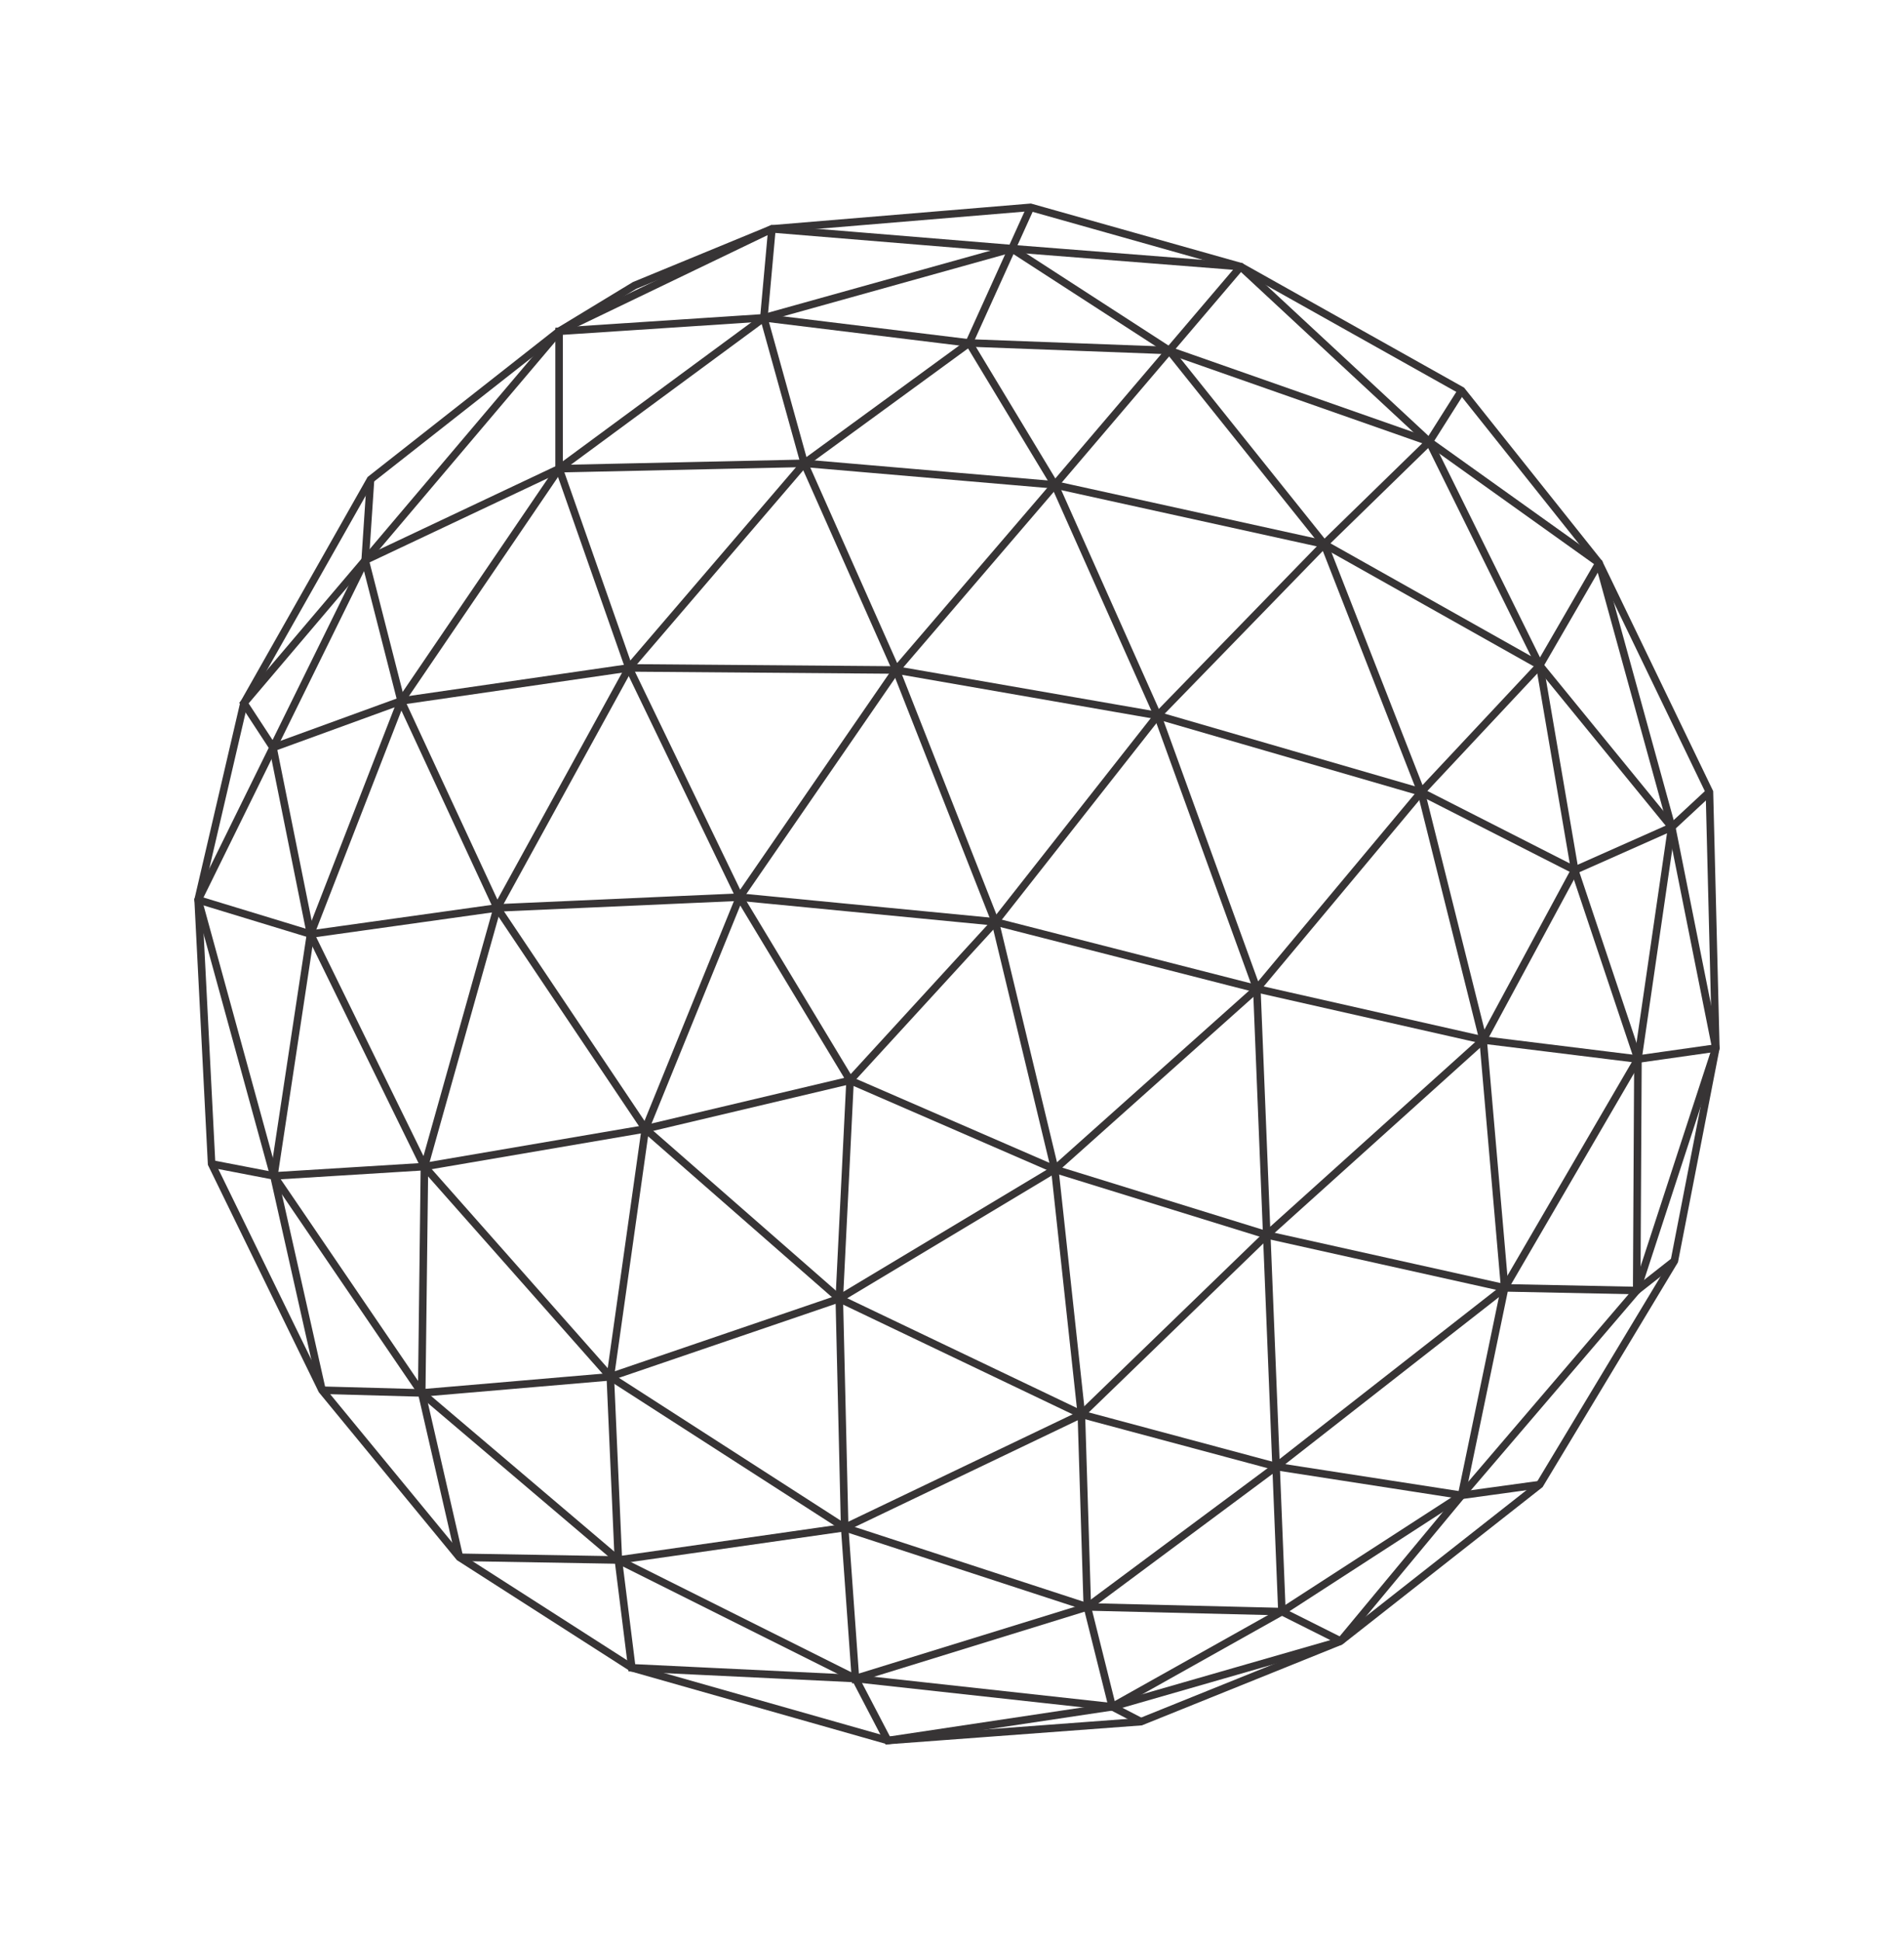 <svg xml:space="preserve" style="enable-background:new 0 0 580.8 591.86;" viewBox="0 0 580.8 591.86" y="0px" x="0px" xmlns:xlink="http://www.w3.org/1999/xlink" xmlns="http://www.w3.org/2000/svg" id="Layer_1" version="1.1">
<style type="text/css">
	.st0{fill:none;stroke:#373435;stroke-width:2.3;stroke-miterlimit:10;}
</style>
<polyline points="348.06,525.06 339.29,520.52 331.68,490.06 329.86,431.33 321.76,356.6 303.61,281.15 273.35,204.33 
	245.34,141.3 233.01,96.92 235.47,69.8" class="st0"></polyline>
<polyline points="314.36,63.23 295.63,104.59 321.76,147.87 353.13,218.22 383.39,301.55 391.04,491.5 408.95,500.48" class="st0"></polyline>
<polyline points="308.66,75.82 356.67,106.89 403.94,165.95 433.52,241.55 452.42,317.16 458.99,392.76 445.85,456.03 
	408.95,500.48" class="st0"></polyline>
<polygon points="378.46,81.31 435.98,134.72 469.68,202.93 480.36,265.38 499.64,322.99 499.26,393.58 445.85,456.03 
	391.04,491.5 339.29,520.52 270.81,530.81 260.95,511.91 188.63,475.76 128.64,424.81 83.55,358.62 60.44,274.42 111.39,170.88 
	170.55,101.03 235.47,69.8 308.66,75.82" class="st0"></polygon>
<polygon points="378.46,81.31 445.85,119.11 487.76,171.7 521.45,241.55 523.4,319.62 510.76,384.54 469.68,452.75 
	408.89,500.53 348.06,525.06 270.81,530.81 192.74,508.63 140.15,474.93 98.24,423.98 64.55,354.96 60.44,274.42 74.41,214.43 
	113.03,146.23 170.55,101.03 193.56,87.06 235.47,69.8 314.36,63.23" class="st0"></polygon>
<polyline points="378.46,81.31 356.67,106.89 321.76,147.87 273.35,204.33 225.61,273.6 196.85,344.27 186.17,419.88 
	188.63,475.76 192.74,508.63 260.95,511.91 339.29,520.52 408.95,500.48" class="st0"></polyline>
<polyline points="510.76,384.54 499.26,393.58 458.99,392.76 386.41,376.61 321.76,356.6 259.31,329.48 225.61,273.6 
	191.86,203.69 170.55,142.94 170.55,101.03 233.01,96.92 308.66,75.82" class="st0"></polyline>
<polyline points="233.01,96.92 295.63,104.59 356.67,106.89 435.98,134.72 487.76,171.7 509.94,252.24 499.64,322.99 
	458.99,392.76 389.26,447.26 331.68,490.06 260.95,511.91 257.66,465.89 256.02,396.04 259.31,329.48 303.61,281.15 353.13,218.22 
	403.94,165.95 435.98,134.72 445.85,119.11" class="st0"></polyline>
<polyline points="140.15,474.93 128.64,424.81 129.47,355.78 151.65,276.89 191.86,203.69 245.34,141.3 295.63,104.59" class="st0"></polyline>
<polyline points="98.24,423.98 83.55,358.62 94.72,284.87 122.35,213.77 170.55,142.94 233.01,96.92" class="st0"></polyline>
<polyline points="140.15,474.93 188.63,475.76 257.66,465.89 329.86,431.33 386.41,376.61 452.42,317.16 480.36,265.38 
	509.94,252.24 521.45,241.55" class="st0"></polyline>
<polyline points="499.26,393.58 523.4,319.62 509.94,252.24 469.68,202.93 403.94,165.95 321.76,147.87 245.34,141.3 
	170.55,142.94 111.39,170.88 74.41,214.43 83.28,227.99 94.72,284.87 129.47,355.78 186.17,419.88 257.66,465.89 331.68,490.06 
	391.04,491.5" class="st0"></polyline>
<polyline points="469.68,452.75 445.85,456.03 389.26,447.26 329.86,431.33 256.02,396.04 196.85,344.27 151.65,276.89 
	122.35,213.77 111.39,170.88 113.03,146.23" class="st0"></polyline>
<polyline points="98.24,423.98 128.64,424.81 186.17,419.88 256.02,396.04 321.76,356.6 383.39,301.55 433.52,241.55 
	469.68,202.93 487.76,171.7" class="st0"></polyline>
<polyline points="64.55,354.96 83.55,358.62 129.47,355.78 196.85,344.27 259.31,329.48" class="st0"></polyline>
<polyline points="60.44,274.42 94.72,284.87 151.65,276.89 225.61,273.6 303.61,281.15 383.39,301.55 452.42,317.16 
	499.64,322.99 523.4,319.62" class="st0"></polyline>
<polyline points="83.28,227.99 122.35,213.77 191.86,203.69 273.35,204.33 353.13,218.22 433.52,241.55 480.36,265.38" class="st0"></polyline>
</svg>
